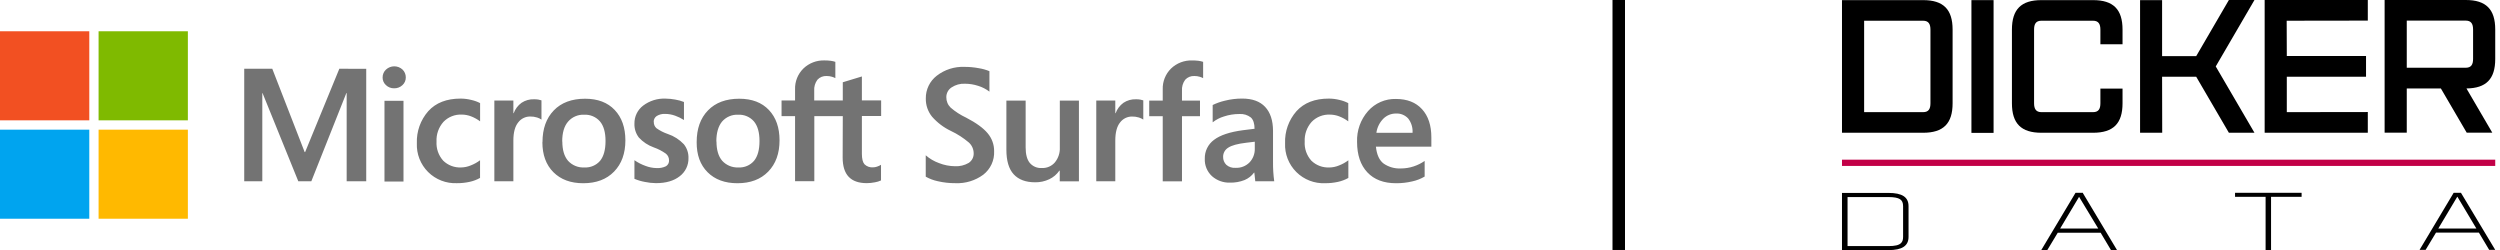 <svg width="400" height="40" viewBox="0 0 400 40" fill="none" xmlns="http://www.w3.org/2000/svg">
<line x1="259" y1="4.37114e-08" x2="259" y2="39.997" stroke="black" stroke-width="2"/>
<g clip-path="url(#clip0_8_895)">
<path d="M302.146 30.867H294.718V40.019H302.146C304.344 40.019 305.367 39.337 305.367 37.897V32.989C305.367 31.53 304.344 30.867 302.146 30.867ZM304.495 37.897C304.495 38.352 304.4 38.655 304.173 38.882C303.851 39.223 303.207 39.375 302.164 39.375H295.608V31.53H302.164C303.055 31.53 303.642 31.644 304.002 31.871C304.344 32.099 304.495 32.44 304.495 32.989V37.897Z" fill="black"/>
<path d="M333.259 30.848H332.084L326.608 40H327.574L329.242 37.233H336.101L337.75 40H338.716L333.278 30.924L333.259 30.848ZM335.722 36.57H329.621L332.652 31.492L335.722 36.57Z" fill="black"/>
<path d="M357.607 31.492H362.496V40H363.368V31.492H368.256V30.848H357.607V31.492Z" fill="black"/>
<path d="M393.799 30.924L393.761 30.848H392.586L387.129 39.981H388.095L389.763 37.215H396.622L398.271 39.981H399.237L393.799 30.924ZM393.192 31.492L396.224 36.57H390.123L393.154 31.492H393.192Z" fill="black"/>
<path d="M312.416 4.737V16.523C312.416 19.763 310.938 21.241 307.697 21.241H294.718V0.019H307.697C310.938 0.019 312.416 1.497 312.416 4.737ZM308.872 4.737C308.872 3.847 308.569 3.316 307.697 3.316H298.261V17.944H307.697C308.588 17.944 308.872 17.414 308.872 16.523V4.737Z" fill="black"/>
<path d="M318.972 0.019H315.429V21.26H318.972V0.019Z" fill="black"/>
<path d="M339.606 14.173V16.523C339.606 19.763 338.129 21.241 334.888 21.241H326.627C323.387 21.241 321.909 19.763 321.909 16.523V4.737C321.909 1.497 323.387 0.019 326.627 0.019H334.888C338.129 0.019 339.606 1.497 339.606 4.737V7.087H336.063V4.737C336.063 3.847 335.76 3.316 334.888 3.316H326.627C325.736 3.316 325.452 3.847 325.452 4.737V16.523C325.452 17.414 325.755 17.944 326.627 17.944H334.888C335.779 17.944 336.063 17.414 336.063 16.523V14.173H339.606Z" fill="black"/>
<path d="M360.715 21.241H356.622L351.392 12.278H345.935L345.954 21.241H342.411V0.019H345.935V8.982H351.392L356.622 0H360.715L354.519 10.63L360.715 21.241Z" fill="black"/>
<path d="M365.869 3.316L365.888 8.963H378.565V12.278H365.888V17.944L378.849 17.925V21.241H362.345V0H378.849V3.297L365.869 3.316Z" fill="black"/>
<path d="M394.632 14.154L398.763 21.222H394.67L390.54 14.154H385.082V21.222H381.539V0H394.519C397.759 0 399.237 1.478 399.237 4.718V9.436C399.237 12.658 397.778 14.117 394.632 14.154ZM395.693 4.718C395.693 3.828 395.39 3.297 394.519 3.297H385.082V10.838H394.519C395.409 10.838 395.693 10.308 395.693 9.417V4.718Z" fill="black"/>
<path d="M399.237 25.542H294.718V26.547H399.237V25.542Z" fill="#C20047"/>
</g>
<g clip-path="url(#clip1_8_895)">
<path d="M151.412 15.554C151.407 15.864 151.466 16.172 151.585 16.459C151.704 16.746 151.881 17.005 152.105 17.221C152.852 17.866 153.685 18.404 154.58 18.821C156.183 19.654 157.331 20.488 158.024 21.321C158.707 22.125 159.075 23.15 159.06 24.204C159.091 24.922 158.95 25.637 158.648 26.29C158.345 26.942 157.891 27.513 157.323 27.954C156.04 28.898 154.473 29.375 152.881 29.308C151.93 29.317 150.981 29.212 150.055 28.996C149.375 28.855 148.721 28.609 148.118 28.267V24.846C148.742 25.393 149.464 25.817 150.247 26.096C151.062 26.419 151.929 26.588 152.806 26.596C153.567 26.635 154.322 26.453 154.981 26.071C155.244 25.902 155.457 25.666 155.598 25.388C155.74 25.11 155.805 24.799 155.787 24.488C155.78 24.169 155.708 23.854 155.575 23.564C155.443 23.274 155.252 23.014 155.014 22.8C154.15 22.066 153.193 21.448 152.167 20.962C151.008 20.413 149.974 19.633 149.128 18.671C148.461 17.846 148.108 16.813 148.13 15.754C148.119 15.055 148.271 14.363 148.574 13.732C148.877 13.102 149.322 12.55 149.875 12.121C151.141 11.138 152.715 10.635 154.317 10.7C155.096 10.697 155.873 10.77 156.638 10.917C157.211 11.009 157.772 11.167 158.308 11.387V14.662C157.77 14.249 157.162 13.936 156.513 13.738C155.826 13.511 155.107 13.395 154.384 13.396C153.626 13.359 152.877 13.567 152.246 13.988C151.986 14.157 151.773 14.39 151.627 14.664C151.481 14.938 151.407 15.244 151.412 15.554ZM172.628 16.096V29.012H169.559V27.304H169.497C169.09 27.897 168.532 28.372 167.881 28.679C167.175 29.012 166.403 29.178 165.623 29.167C164.122 29.167 162.98 28.742 162.195 27.892C161.41 27.042 161.019 25.722 161.022 23.933V16.096H164.103V23.596C164.103 24.683 164.316 25.504 164.75 26.05C164.986 26.334 165.286 26.558 165.626 26.702C165.966 26.847 166.335 26.909 166.704 26.883C167.098 26.9 167.492 26.827 167.854 26.669C168.215 26.511 168.536 26.272 168.791 25.971C169.335 25.3 169.612 24.453 169.572 23.592V16.096H172.628ZM181.779 15.883C181.998 15.881 182.218 15.898 182.434 15.933C182.602 15.961 182.767 16.002 182.927 16.058V19.133C182.711 18.989 182.474 18.877 182.226 18.8C181.866 18.689 181.491 18.637 181.115 18.646C180.748 18.645 180.386 18.729 180.057 18.892C179.728 19.055 179.441 19.291 179.22 19.583C178.705 20.214 178.447 21.186 178.447 22.5V29H175.404V16.083H178.447V18.117H178.498C178.739 17.449 179.175 16.868 179.75 16.45C180.349 16.052 181.06 15.853 181.779 15.883ZM190.763 9.671C191.091 9.668 191.419 9.686 191.744 9.725C192.001 9.757 192.254 9.814 192.5 9.896V12.5C192.33 12.413 192.153 12.342 191.97 12.287C191.69 12.2 191.398 12.158 191.105 12.162C190.831 12.146 190.556 12.191 190.301 12.294C190.046 12.397 189.817 12.556 189.632 12.758C189.251 13.27 189.069 13.902 189.118 14.537V16.096H191.999V18.596H189.118V29.012H186.037V18.596H183.875V16.096H186.037V14.3C186.016 13.683 186.123 13.068 186.351 12.495C186.58 11.921 186.925 11.401 187.365 10.967C187.815 10.534 188.348 10.196 188.932 9.974C189.516 9.751 190.139 9.648 190.763 9.671ZM203.684 20.921C203.684 23.046 203.684 24.721 203.684 25.946C203.674 26.969 203.738 27.991 203.876 29.004H200.845L200.695 27.621H200.645C200.258 28.143 199.737 28.551 199.138 28.804C198.388 29.101 197.585 29.243 196.779 29.221C195.729 29.253 194.706 28.883 193.919 28.188C193.534 27.834 193.232 27.4 193.033 26.917C192.834 26.434 192.743 25.913 192.767 25.392C192.751 24.807 192.877 24.227 193.134 23.702C193.392 23.177 193.773 22.721 194.245 22.375C195.23 21.625 196.775 21.111 198.879 20.833L200.728 20.604C200.728 19.771 200.528 19.146 200.127 18.788C199.607 18.388 198.957 18.194 198.303 18.242C197.46 18.238 196.622 18.371 195.823 18.637C195.171 18.834 194.562 19.15 194.028 19.571V16.8C194.649 16.5 195.301 16.269 195.973 16.113C196.882 15.881 197.816 15.766 198.754 15.771C200.365 15.771 201.587 16.214 202.419 17.1C203.251 17.986 203.673 19.258 203.684 20.917V20.921ZM199.372 22.842C198.027 23 197.084 23.258 196.533 23.617C196.275 23.768 196.061 23.985 195.915 24.246C195.768 24.506 195.693 24.801 195.698 25.1C195.692 25.337 195.734 25.572 195.823 25.791C195.912 26.011 196.046 26.209 196.215 26.375C196.415 26.548 196.648 26.68 196.9 26.762C197.151 26.844 197.417 26.875 197.681 26.854C198.096 26.875 198.512 26.808 198.9 26.657C199.288 26.506 199.639 26.275 199.931 25.979C200.487 25.388 200.787 24.602 200.766 23.792V22.675L199.372 22.842ZM212.731 26.796C213.246 26.784 213.754 26.677 214.23 26.479C214.769 26.273 215.276 25.993 215.737 25.646V28.471C215.215 28.763 214.652 28.975 214.067 29.1C213.399 29.247 212.717 29.318 212.034 29.312C211.181 29.351 210.33 29.212 209.535 28.904C208.739 28.596 208.016 28.127 207.413 27.525C206.809 26.924 206.337 26.203 206.027 25.41C205.717 24.616 205.576 23.767 205.613 22.917C205.542 21.037 206.195 19.202 207.437 17.788C208.654 16.446 210.376 15.775 212.606 15.775C213.189 15.776 213.769 15.848 214.334 15.992C214.817 16.1 215.285 16.271 215.724 16.5V19.417C215.282 19.088 214.798 18.821 214.284 18.621C213.805 18.435 213.295 18.339 212.781 18.337C212.239 18.314 211.698 18.406 211.194 18.607C210.69 18.808 210.235 19.114 209.859 19.504C209.091 20.369 208.694 21.5 208.752 22.654C208.719 23.208 208.795 23.763 208.978 24.288C209.161 24.812 209.446 25.295 209.817 25.708C210.199 26.08 210.654 26.368 211.153 26.555C211.653 26.741 212.186 26.822 212.718 26.792L212.731 26.796ZM227.944 25.75V28.25C227.331 28.61 226.664 28.87 225.969 29.021C225.116 29.224 224.241 29.323 223.364 29.317C221.394 29.317 219.863 28.735 218.772 27.571C217.681 26.407 217.134 24.789 217.131 22.717C217.061 20.906 217.688 19.138 218.885 17.775C219.441 17.144 220.129 16.642 220.901 16.307C221.673 15.971 222.51 15.81 223.352 15.833C225.138 15.833 226.53 16.379 227.526 17.471C228.523 18.562 229.02 20.071 229.017 21.996V23.462H220.145C220.279 24.762 220.696 25.667 221.398 26.183C222.194 26.726 223.144 26.996 224.107 26.954C224.816 26.956 225.521 26.844 226.195 26.621C226.816 26.415 227.405 26.122 227.944 25.75ZM226.007 21.25C226.065 20.425 225.815 19.607 225.305 18.954C225.057 18.685 224.752 18.474 224.412 18.337C224.072 18.2 223.705 18.141 223.339 18.163C222.609 18.163 221.907 18.444 221.377 18.946C220.748 19.566 220.341 20.376 220.22 21.25H226.007ZM58.597 11.008V29H55.466V14.892H55.416L49.814 29H47.726L42.007 14.892H41.969V29H39.076V11H43.564L48.745 24.333H48.82L54.293 11L58.597 11.008ZM61.219 12.375C61.217 12.14 61.264 11.907 61.359 11.692C61.453 11.476 61.592 11.283 61.766 11.125C62.125 10.794 62.595 10.611 63.083 10.611C63.572 10.611 64.042 10.794 64.4 11.125C64.569 11.287 64.703 11.481 64.793 11.696C64.883 11.911 64.929 12.142 64.927 12.375C64.933 12.61 64.888 12.843 64.795 13.059C64.702 13.275 64.563 13.468 64.388 13.625C64.03 13.96 63.555 14.141 63.065 14.129C62.823 14.135 62.583 14.093 62.358 14.005C62.133 13.918 61.928 13.787 61.754 13.621C61.578 13.463 61.44 13.269 61.346 13.053C61.254 12.836 61.209 12.602 61.215 12.367L61.219 12.375ZM64.559 16.125V29.042H61.516V16.125H64.559ZM73.802 26.792C74.317 26.78 74.825 26.672 75.301 26.475C75.84 26.269 76.347 25.988 76.808 25.642V28.467C76.286 28.759 75.723 28.971 75.138 29.096C74.471 29.243 73.788 29.314 73.105 29.308C72.254 29.345 71.405 29.205 70.611 28.896C69.817 28.588 69.096 28.119 68.494 27.518C67.891 26.917 67.42 26.198 67.111 25.406C66.802 24.613 66.66 23.766 66.697 22.917C66.626 21.037 67.279 19.202 68.521 17.788C69.737 16.446 71.46 15.775 73.689 15.775C74.272 15.776 74.853 15.848 75.418 15.992C75.904 16.098 76.374 16.268 76.816 16.496V19.413C76.374 19.084 75.89 18.816 75.376 18.617C74.897 18.431 74.387 18.335 73.873 18.333C73.331 18.31 72.79 18.402 72.286 18.603C71.782 18.804 71.327 19.11 70.951 19.5C70.183 20.365 69.786 21.496 69.844 22.65C69.811 23.204 69.887 23.759 70.07 24.284C70.253 24.808 70.538 25.291 70.909 25.704C71.289 26.076 71.743 26.364 72.241 26.551C72.739 26.738 73.271 26.82 73.802 26.792ZM85.492 15.883C85.71 15.881 85.927 15.898 86.143 15.933C86.311 15.96 86.475 16.001 86.635 16.058V19.133C86.421 18.989 86.186 18.877 85.938 18.8C85.578 18.688 85.201 18.634 84.824 18.642C84.454 18.639 84.089 18.722 83.757 18.886C83.426 19.049 83.138 19.288 82.916 19.583C82.398 20.214 82.139 21.186 82.139 22.5V29H79.096V16.083H82.139V18.117H82.189C82.431 17.449 82.867 16.868 83.442 16.45C84.042 16.05 84.754 15.851 85.475 15.883H85.492ZM86.798 22.738C86.798 20.6 87.404 18.913 88.61 17.663C89.817 16.413 91.495 15.796 93.62 15.796C95.641 15.796 97.219 16.396 98.354 17.596C99.49 18.796 100.059 20.417 100.062 22.458C100.062 24.55 99.458 26.217 98.25 27.458C97.042 28.7 95.398 29.319 93.319 29.317C91.315 29.317 89.725 28.729 88.547 27.554C87.37 26.379 86.781 24.774 86.781 22.738H86.798ZM89.971 22.633C89.971 23.983 90.276 25.014 90.885 25.725C91.216 26.087 91.624 26.372 92.079 26.556C92.534 26.741 93.025 26.821 93.516 26.792C93.987 26.817 94.458 26.735 94.892 26.549C95.327 26.365 95.713 26.082 96.02 25.725C96.597 25.011 96.885 23.956 96.885 22.558C96.885 21.171 96.588 20.121 95.987 19.417C95.677 19.062 95.29 18.783 94.857 18.599C94.423 18.415 93.953 18.331 93.482 18.354C92.993 18.328 92.504 18.415 92.053 18.608C91.603 18.801 91.204 19.095 90.885 19.467C90.259 20.204 89.954 21.25 89.954 22.633H89.971ZM104.608 19.483C104.597 19.674 104.629 19.865 104.701 20.043C104.773 20.22 104.884 20.379 105.025 20.508C105.587 20.907 106.205 21.222 106.858 21.442C107.834 21.768 108.713 22.331 109.417 23.079C109.916 23.704 110.178 24.485 110.156 25.283C110.171 25.846 110.051 26.404 109.808 26.911C109.564 27.418 109.202 27.86 108.753 28.2C107.818 28.936 106.553 29.304 104.959 29.304C104.361 29.299 103.765 29.233 103.18 29.108C102.607 29.006 102.046 28.84 101.51 28.613V25.633C102.061 26.019 102.662 26.327 103.297 26.55C103.852 26.763 104.439 26.879 105.034 26.892C105.557 26.927 106.08 26.826 106.553 26.6C106.717 26.5 106.85 26.357 106.937 26.186C107.024 26.016 107.062 25.824 107.046 25.633C107.046 25.431 107 25.232 106.912 25.05C106.823 24.868 106.695 24.709 106.537 24.583C105.943 24.161 105.292 23.824 104.604 23.583C103.691 23.259 102.871 22.717 102.216 22.004C101.728 21.364 101.478 20.575 101.51 19.771C101.5 19.217 101.621 18.669 101.862 18.17C102.104 17.671 102.459 17.236 102.9 16.9C103.933 16.117 105.208 15.72 106.503 15.779C107.015 15.785 107.524 15.835 108.027 15.929C108.509 16.007 108.98 16.137 109.434 16.317V19.204C108.994 18.919 108.522 18.687 108.027 18.512C107.515 18.326 106.974 18.228 106.428 18.225C105.953 18.197 105.481 18.315 105.075 18.562C104.924 18.663 104.8 18.8 104.715 18.961C104.631 19.122 104.588 19.302 104.591 19.483H104.608ZM111.467 22.738C111.467 20.6 112.068 18.913 113.279 17.663C114.49 16.413 116.164 15.796 118.289 15.796C120.309 15.796 121.887 16.396 123.023 17.596C124.158 18.796 124.726 20.417 124.726 22.458C124.726 24.55 124.122 26.217 122.914 27.458C121.706 28.7 120.063 29.319 117.984 29.317C115.98 29.317 114.389 28.729 113.212 27.554C112.035 26.379 111.453 24.774 111.467 22.738ZM114.636 22.633C114.636 23.983 114.942 25.014 115.554 25.725C115.881 26.083 116.282 26.364 116.731 26.549C117.179 26.733 117.663 26.816 118.147 26.792C118.618 26.818 119.09 26.736 119.524 26.551C119.959 26.366 120.345 26.083 120.652 25.725C121.233 25.011 121.523 23.956 121.52 22.558C121.52 21.171 121.219 20.121 120.622 19.417C120.312 19.062 119.926 18.783 119.492 18.599C119.058 18.415 118.588 18.331 118.118 18.354C117.627 18.327 117.138 18.414 116.687 18.607C116.236 18.8 115.835 19.094 115.517 19.467C114.924 20.204 114.615 21.25 114.615 22.633H114.636ZM134.846 18.579H130.291V28.996H127.21V18.579H125.048V16.079H127.21V14.3C127.189 13.683 127.296 13.068 127.524 12.495C127.753 11.921 128.098 11.401 128.538 10.967C128.986 10.535 129.517 10.197 130.098 9.974C130.68 9.75 131.301 9.646 131.924 9.667C132.252 9.665 132.579 9.684 132.905 9.725C133.16 9.757 133.412 9.814 133.656 9.896V12.5C133.488 12.413 133.312 12.342 133.13 12.287C132.849 12.2 132.556 12.158 132.262 12.162C131.987 12.146 131.712 12.191 131.457 12.294C131.203 12.397 130.974 12.556 130.788 12.758C130.411 13.266 130.229 13.891 130.275 14.521V16.079H134.846V13.162L137.902 12.233V16.062H140.983V18.562H137.902V24.617C137.902 25.413 138.044 25.975 138.319 26.283C138.498 26.459 138.712 26.593 138.948 26.678C139.184 26.763 139.435 26.796 139.685 26.775C139.899 26.773 140.112 26.737 140.315 26.667C140.542 26.593 140.759 26.492 140.962 26.367V28.867C140.656 29.012 140.332 29.113 139.998 29.167C139.562 29.257 139.119 29.303 138.674 29.304C137.388 29.304 136.428 28.962 135.785 28.283C135.142 27.604 134.825 26.571 134.825 25.2L134.846 18.579Z" fill="#737373"/>
<path d="M14.286 5H0V19.258H14.286V5Z" fill="#F25022"/>
<path d="M30.059 5H15.773V19.258H30.059V5Z" fill="#7FBA00"/>
<path d="M14.286 20.742H0V35H14.286V20.742Z" fill="#00A4EF"/>
<path d="M30.059 20.742H15.773V35H30.059V20.742Z" fill="#FFB900"/>
</g>
<defs>
<clipPath id="clip0_8_895">
<rect width="104.519" height="40" fill="white" transform="translate(294.718)"/>
</clipPath>
<clipPath id="clip1_8_895">
<rect width="229" height="30" fill="white" transform="translate(0 5)"/>
</clipPath>
</defs>
</svg>
